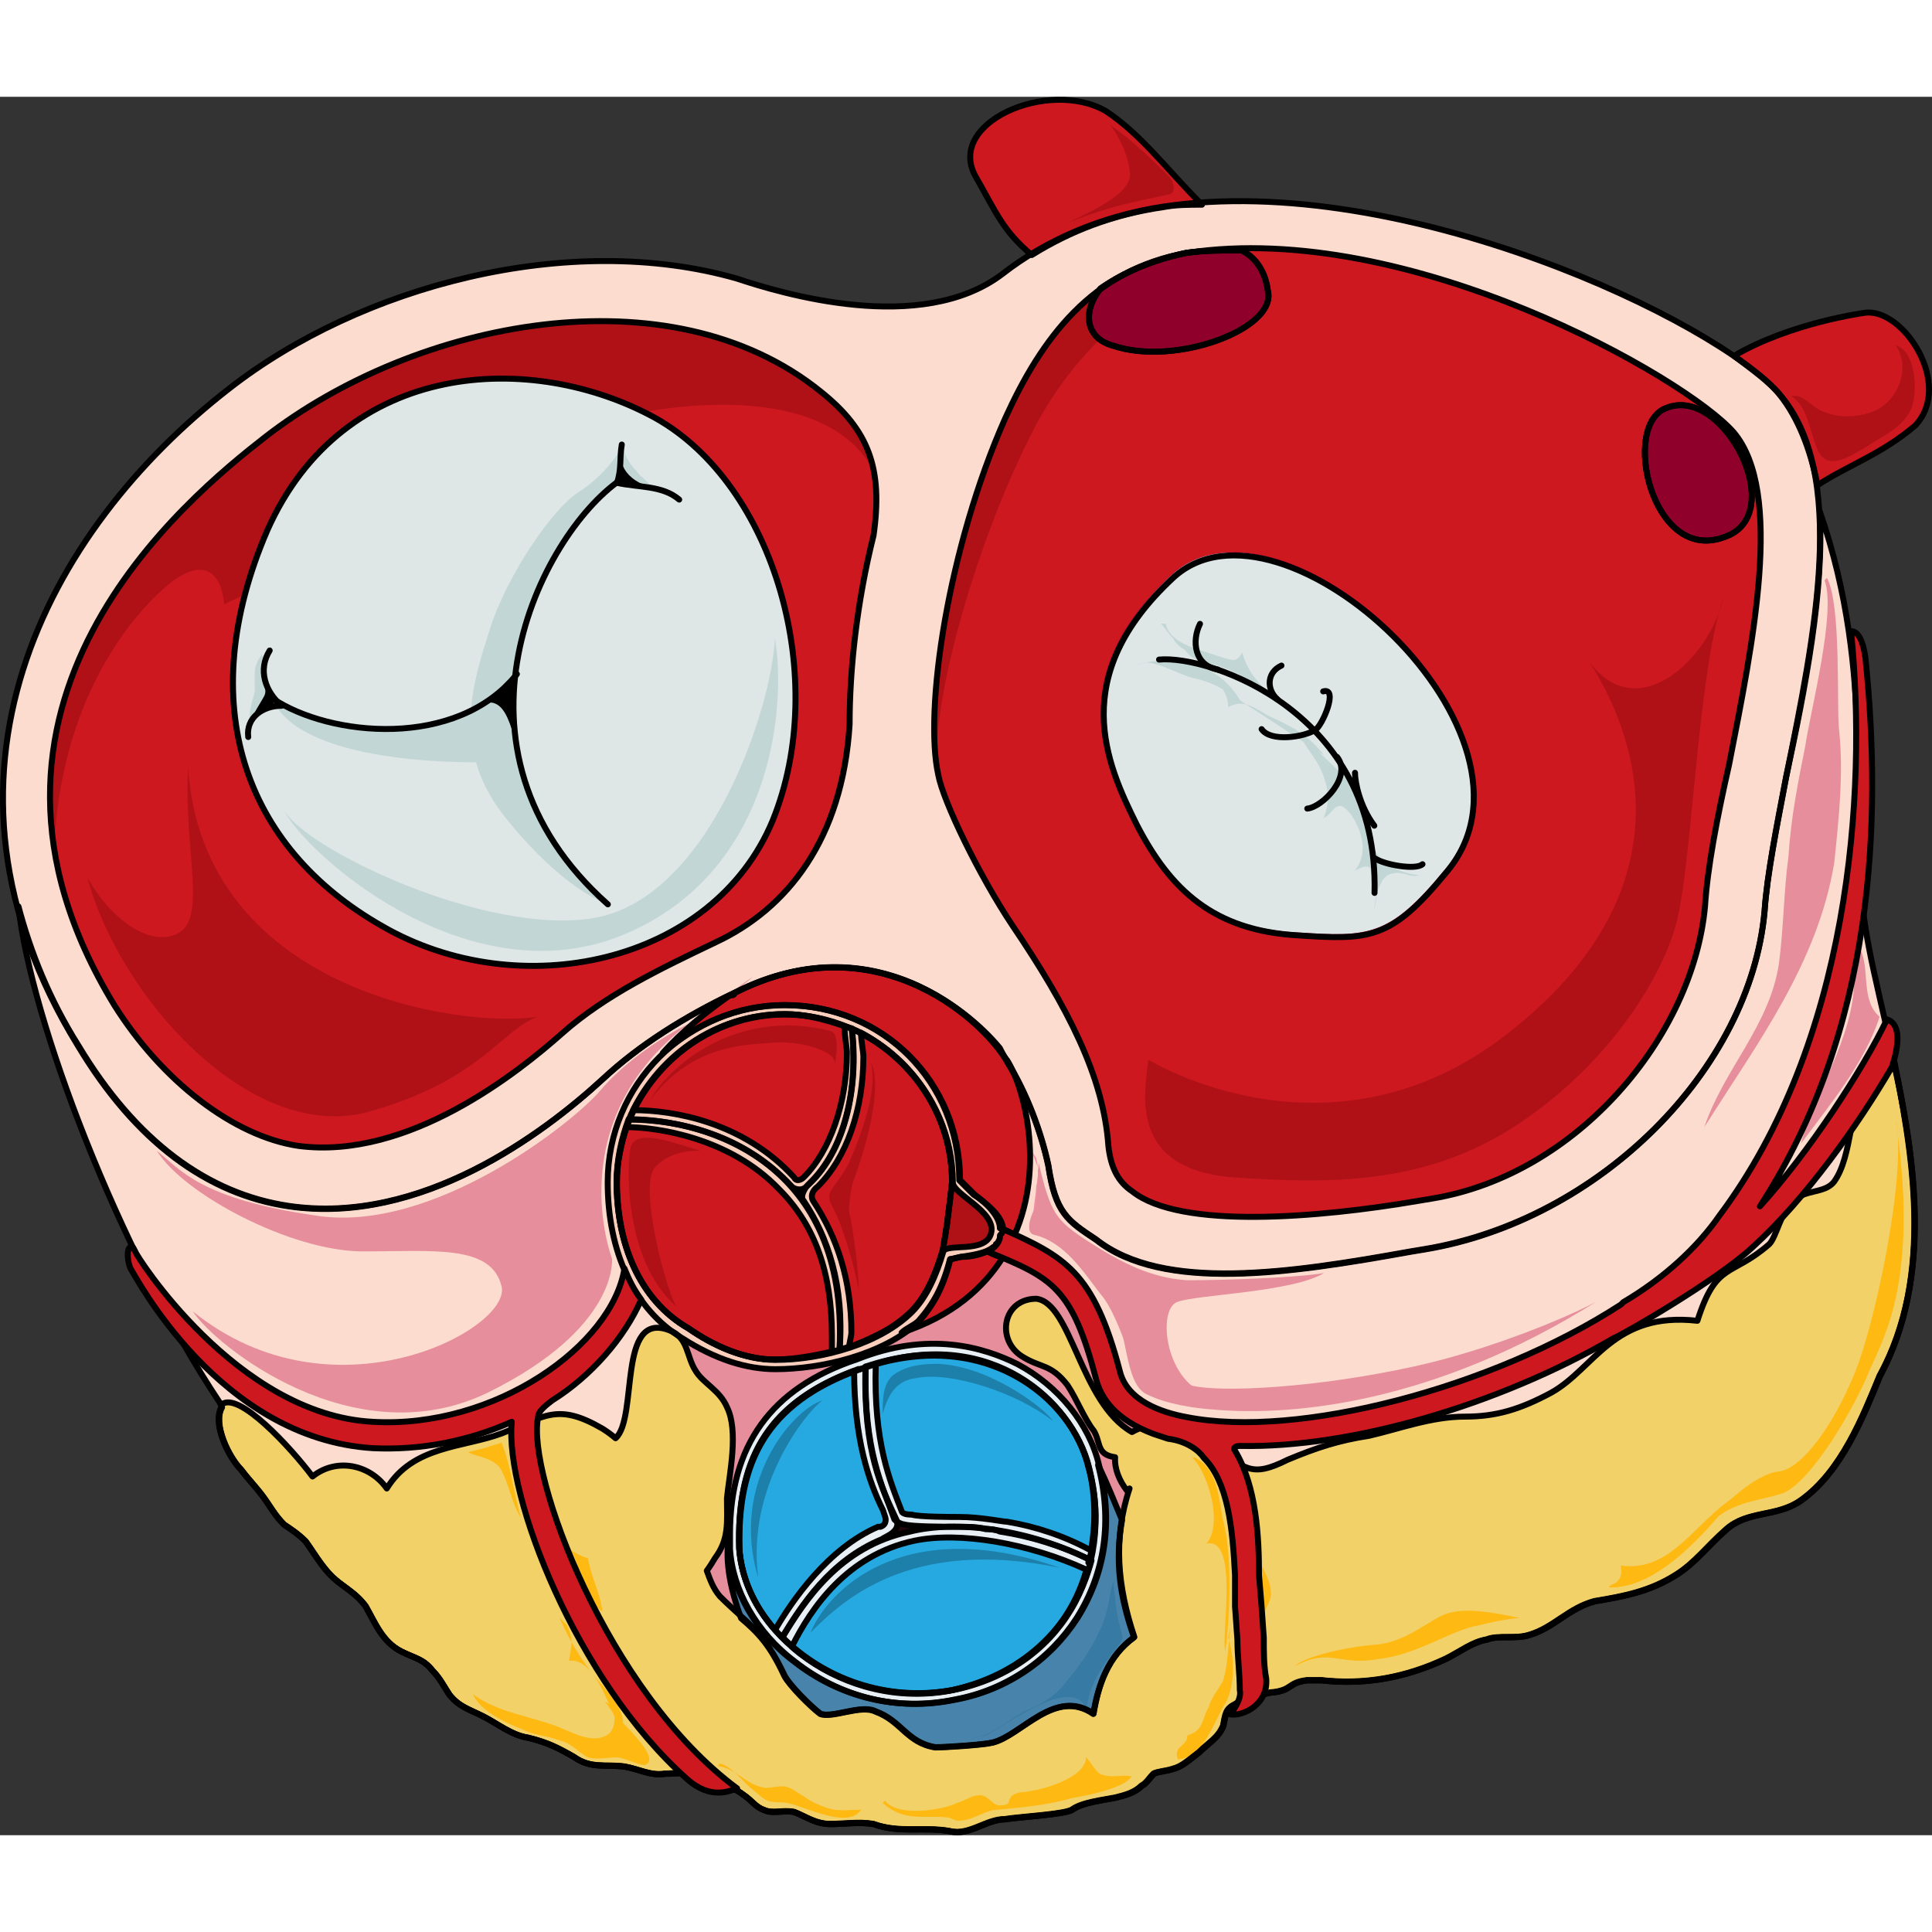 <?xml version="1.0" encoding="utf-8"?>
<!-- Created by: Science Figures, www.sciencefigures.org, Generator: Science Figures Editor -->
<!DOCTYPE svg PUBLIC "-//W3C//DTD SVG 1.1//EN" "http://www.w3.org/Graphics/SVG/1.1/DTD/svg11.dtd">
<svg version="1.1" id="Layer_1" xmlns="http://www.w3.org/2000/svg" xmlns:xlink="http://www.w3.org/1999/xlink" 
	 width="800px" height="800px" viewBox="0 0 324.198 291.713" enable-background="new 0 0 324.198 291.713"
	 xml:space="preserve">
<rect x="0" y="0" width="324.198" height="291.713" fill="#333333" stroke="none"/>
<g>
	<g>
		<g>
			<path fill-rule="evenodd" clip-rule="evenodd" fill="#FCDCCE" d="M298.456,49.746c-10.452-12.068-63.118-37.414-103.321-31.379
				c-10.453,1.608-19.699,5.632-26.936,11.264c-13.67,10.461-37.389,3.219-44.626,0.805c-28.142-8.046-63.118,1.207-85.229,18.507
				C7.789,72.678-14.725,114.116,13.016,159.174c9.648,16.093,21.709,24.943,35.379,26.955
				c22.111,3.219,42.615-12.069,52.665-21.322c6.03-5.633,13.669-10.46,22.112-14.483c24.523-12.472,42.615,5.633,45.831,11.667
				c3.216,5.23,5.628,11.667,6.835,17.3c1.205,8.046,3.216,9.253,8.04,12.472c11.257,8.851,32.564,5.632,52.666,2.011
				c2.412-0.401,2.412-0.401,2.412-0.401c29.349-4.828,54.676-30.174,57.088-56.727c0.402-6.034,2.011-14.08,3.618-22.528
				C304.486,90.38,310.115,63.022,298.456,49.746L298.456,49.746z"/>
			<path fill-rule="evenodd" clip-rule="evenodd" fill="#CD181F" d="M120.365,141.836c-9.248,4.42-18.495,8.84-25.732,15.269
				S68.9,178.399,50.405,175.989c-10.856-1.607-22.919-10.849-30.96-23.706c-30.557-50.226,12.465-85.183,25.33-95.228
				c25.331-19.688,67.95-28.126,93.281-7.634c8.041,6.429,10.453,12.857,8.846,24.107c-2.814,11.251-4.021,22.501-4.021,31.742
				C141.675,124.559,132.428,136.211,120.365,141.836L120.365,141.836z M290.44,112.103c-2.01,8.84-3.618,17.277-4.021,23.706
				c-2.01,21.697-21.31,45.002-45.836,49.02c-2.412,0.402-2.412,0.402-2.412,0.402c-16.485,2.813-39.805,4.821-47.847-1.607
				c-2.412-1.607-3.618-4.018-4.021-7.634c-0.805-11.652-6.835-23.305-16.083-36.966c-5.629-8.438-11.659-20.894-12.464-25.313
				c-2.412-10.849,1.608-38.171,11.258-59.868l0,0c6.031-13.26,14.475-24.912,30.558-27.725c36.99-5.625,83.63,20.894,91.672,30.135
				C299.688,66.297,294.461,91.611,290.44,112.103L290.44,112.103z"/>
			<path fill-rule="evenodd" clip-rule="evenodd" fill="#B01117" d="M146.555,63.045c0,0,0,0,0-0.401c0,0.401,0,0.401,0,0.804
				C146.555,63.045,146.555,63.045,146.555,63.045L146.555,63.045z M137.711,49.384C112.384,28.892,69.77,37.33,44.443,57.018
				c-10.855,8.438-41.408,33.35-35.378,69.914c0.804-25.715,13.267-40.582,20.101-45.806c8.041-5.625,8.443,4.019,8.443,4.019
				c67.94-31.742,67.94-31.742,67.94-31.742s31.759-7.635,41.005,9.241c-0.804-1.607-1.205-3.215-1.607-4.821
				C143.339,54.607,140.928,51.795,137.711,49.384L137.711,49.384z"/>
			<path fill-rule="evenodd" clip-rule="evenodd" fill="#B01117" d="M168.639,53.76L168.639,53.76
				c-9.659,21.72-13.684,49.07-11.269,59.93c0,0.402,0,0.402,0,0.402c-1.61-10.859,6.036-38.21,15.292-56.712
				c5.232-10.859,12.879-18.099,15.293-19.306c-6.036-4.022-6.036-4.022-6.036-4.022C176.284,39.281,172.26,46.118,168.639,53.76
				L168.639,53.76z"/>
			<path fill-rule="evenodd" clip-rule="evenodd" fill="#FCDCCE" d="M312.92,139.015c-2.813-18.095,2.01-41.818-7.637-69.563
				c0.805,13.269-2.411,29.755-5.627,44.633c-1.607,8.444-3.215,16.485-3.617,22.518c-2.411,26.538-27.732,51.87-57.073,56.695
				c-2.411,0.402-2.411,0.402-2.411,0.402c-20.097,3.618-41.398,6.835-52.652-2.011c-4.823-3.217-6.833-4.423-8.039-12.465
				c-1.206-5.629-3.617-12.063-6.833-17.29c-3.215-6.032-21.302-24.126-45.819-11.661c-8.44,4.021-16.076,8.846-22.105,14.476
				c-10.049,9.248-30.547,24.528-52.652,21.312c-13.666-2.011-25.724-10.857-35.369-26.941c-4.824-7.64-8.039-15.682-10.049-23.321
				c2.01,18.898,16.881,57.902,33.762,83.234c0.402,0.804,0.402,0.804,0.402,0.804c-1.607,2.815,1.205,8.444,3.215,10.455
				c1.206,1.608,2.412,2.814,3.617,4.423c1.206,1.608,2.01,3.217,3.617,4.825c1.207,0.805,2.412,1.608,3.618,2.814
				c2.009,2.814,3.216,5.228,6.028,7.238c1.607,1.206,2.814,2.01,4.02,3.619c1.607,2.814,2.813,6.031,6.029,7.64
				c2.411,1.206,3.617,1.206,5.225,3.217c1.206,1.206,2.01,2.814,2.813,4.021c1.608,2.011,3.216,2.413,5.627,3.619
				s4.823,3.217,7.637,3.619c3.216,0.804,4.823,1.608,7.637,3.217c2.813,2.01,5.226,1.206,8.44,1.608
				c2.412,0.401,4.421,1.608,6.832,1.206c2.01,0,2.814-0.402,4.824,0.402c1.205,0.402,2.813,1.206,4.421,1.608
				c2.009,0.401,2.411,0.401,4.019,1.608c1.206,0.804,2.01,2.01,3.216,2.412c1.608,0.805,3.216,0,5.226,0.402
				c2.01,0.805,3.617,2.011,6.028,2.011s4.823-0.402,7.235,0c4.42,1.608,8.439,0.401,12.861,1.206
				c3.215,0.805,6.028-2.011,9.244-2.011c2.411-0.401,10.048-0.804,11.254-1.608c1.607-1.206,5.225-1.608,7.234-2.01
				c1.607-0.402,3.216-0.805,4.422-2.011c0.804-0.402,1.205-1.206,2.009-2.011c0.804-0.402,2.01-0.402,3.216-0.805
				c1.607-0.401,2.813-1.607,4.421-2.814c1.608-1.608,3.216-2.412,4.02-4.423c0.401-2.011,0.401-2.814,2.01-3.619
				c1.206-0.804,2.813-0.804,4.019-1.608c0.805,0,1.608-0.402,2.412-0.402c3.215-0.401,2.411-1.607,5.627-2.01
				c0.804,0,1.607,0,2.411,0c7.235,0.804,14.067-0.402,20.9-3.619c2.412-1.206,4.421-2.814,6.833-3.217
				c2.01-0.805,4.823,0,7.234-0.805c4.02-1.206,6.431-4.423,10.853-5.629c4.823-0.805,9.244-1.608,13.665-4.423
				c3.216-2.011,5.225-4.825,8.44-7.64c3.617-3.217,8.44-2.011,12.46-4.825c6.832-4.825,10.45-14.073,13.264-20.909
				C328.596,190.483,315.733,157.913,312.92,139.015L312.92,139.015z"/>
			<path fill-rule="evenodd" clip-rule="evenodd" fill="#E68E9B" d="M114.33,200.092c-2.814,3.619-1.206,7.238-0.402,11.259
				c0.805,5.63,0.805,11.661,1.207,17.291c0.402,7.237-1.207,17.692,2.814,24.126c5.229,8.444,23.326,4.021,28.956-2.412
				c6.032-7.238,10.054-14.477,19.706-17.693c2.815-1.206,7.642-4.423,10.858-2.01c1.608,1.206,1.207,3.618,2.011,5.227
				c1.609,4.826,8.848,5.63,13.271,4.021c8.043-2.814,1.608-9.248-1.206-14.074c-2.815-4.423-4.424-9.65-6.435-14.476
				c-2.011-5.228-6.837-13.671-12.468-15.682c-8.847-3.217-18.499,1.608-26.944,3.618"/>
			<path fill-rule="evenodd" clip-rule="evenodd" fill="#E8F0F6" d="M143.741,211.799c-14.472,4.827-21.306,14.481-21.306,29.365
				c0,0.805,0,1.609,0,2.414c0.402,6.838,4.422,14.079,10.854,18.906c7.639,6.034,17.286,8.447,26.934,6.437
				c8.845-1.609,16.081-6.839,20.503-13.677c4.823-7.644,6.029-16.493,3.618-25.745c-1.608-6.839-6.834-13.274-13.668-16.896
				C165.047,209.788,155.801,206.972,143.741,211.799L143.741,211.799z"/>
			<path fill-rule="evenodd" clip-rule="evenodd" fill="#20060B" d="M144.125,213.52c-15.668,5.621-20.49,15.658-20.088,30.111
				c0.804,14.052,17.678,27.301,35.758,23.688s27.32-20.074,22.9-37.338C179.884,218.338,165.018,205.892,144.125,213.52
				L144.125,213.52z"/>
			<path fill="none" stroke="#AB0034" stroke-linecap="round" stroke-linejoin="round" stroke-miterlimit="8" d="M129.648,121.463
				c-10.049,24.132-42.607,30.969-65.519,17.696c-23.313-13.272-31.755-37.404-19.294-66.362
				c12.862-28.959,44.617-30.165,65.117-18.903C130.051,65.155,139.295,97.732,129.648,121.463L129.648,121.463z"/>
			<path fill-rule="evenodd" clip-rule="evenodd" fill="#DEE6E6" d="M129.738,121.354c-10.049,24.133-42.607,30.97-65.518,17.697
				c-23.314-13.272-31.755-37.404-19.295-66.363c12.863-28.958,44.617-30.164,65.117-18.902
				C130.141,65.047,139.386,97.624,129.738,121.354L129.738,121.354z"/>
			<path fill-rule="evenodd" clip-rule="evenodd" fill="#C2D6D6" d="M101.939,135.452c-29.424-26.124-11.285-61.894,2.016-71.138
				c0-2.411,0-4.822,0-4.822s-2.418,4.019-6.852,6.832c-4.435,2.813-12.025,13.998-14.847,22.84s-6.517,19.762,1.948,31.016
				C92.669,131.031,99.521,134.648,101.939,135.452L101.939,135.452z"/>
			<path fill-rule="evenodd" clip-rule="evenodd" fill="#C2D6D6" d="M45.635,100.83c9.657,6.431,30.981,8.439,41.041-4.018
				c-2.816,6.43-5.633,14.868-5.633,14.868C82.738,111.545,50.424,112.972,45.635,100.83L45.635,100.83z"/>
			<path fill-rule="evenodd" clip-rule="evenodd" fill="#8F002B" d="M208.341,25.771c-3.208,0-6.015,0-9.223,0.399
				c-5.613,1.198-10.425,3.194-14.435,5.988c-3.208,3.991-2.406,8.383,2.004,9.58c10.426,3.593,27.668-2.794,26.063-9.181
				C212.351,29.365,210.746,26.97,208.341,25.771L208.341,25.771z"/>
			<path fill-rule="evenodd" clip-rule="evenodd" fill="#FBCFBB" d="M101.915,182.108c0,11.653,4.425,21.298,12.468,26.119
				c5.631,3.617,10.859,5.225,15.686,5.225c7.641,0,18.098-2.411,24.131-8.037c2.412-2.813,4.021-5.626,5.229-10.448
				c0.402,0,1.608-0.401,2.01-0.401c2.414-0.402,6.033-0.804,6.436-3.616c0.402-0.402,0.402-0.402,0.402-0.805
				c0-2.41-2.815-4.42-4.826-6.027c-0.805-0.804-2.012-2.009-2.413-2.411l0,0c0-16.476-12.87-29.334-29.359-29.334
				S101.915,165.633,101.915,182.108L101.915,182.108z"/>
			<path fill-rule="evenodd" clip-rule="evenodd" fill="#20060B" d="M115.551,206.659c-8.453-4.83-12.076-14.489-12.076-24.552
				c0-15.296,12.882-28.176,28.178-28.176c15.297,0,28.178,12.88,28.178,28.176c0,2.012,7.245,4.829,6.44,8.452
				c-0.806,3.622-7.648,1.61-8.051,3.22c-1.208,4.025-2.817,7.647-5.233,10.063c-5.232,5.232-14.894,8.05-22.943,8.05
				C124.81,211.892,119.576,209.477,115.551,206.659L115.551,206.659z"/>
			<path fill-rule="evenodd" clip-rule="evenodd" fill="#B01117" d="M159.851,182.029c0-0.405-0.401-0.812-0.401-1.217
				c-3.211,0-4.014,9.335-3.612,11.77c0.401,1.219,1.204,1.624,2.007,2.03c0.401-0.406,0.401-0.406,0.401-0.812
				c0.401-1.624,7.225,0.405,8.027-3.248C167.075,186.9,159.851,184.059,159.851,182.029L159.851,182.029z"/>
			<path fill-rule="evenodd" clip-rule="evenodd" fill="#FBCFBB" d="M105.485,171.572c-1.206,3.226-2.011,6.854-2.011,10.482
				c0,10.08,3.619,19.758,12.063,24.596c4.021,2.822,9.248,5.242,14.475,5.242c3.618,0,7.236-0.807,10.855-1.613
				C142.475,178.83,118.754,171.572,105.485,171.572L105.485,171.572z"/>
			<path fill-rule="evenodd" clip-rule="evenodd" fill="#FBCFBB" d="M135.301,182.888c6.439-5.63,8.854-16.489,7.646-26.543
				c-3.622-1.206-7.244-2.413-11.27-2.413c-11.672,0-21.734,7.239-26.162,17.695c8.05,0,19.32,2.413,27.369,11.261
				C133.287,183.29,134.495,183.691,135.301,182.888L135.301,182.888z"/>
			<path fill-rule="evenodd" clip-rule="evenodd" fill="#CD181F" d="M142.115,160.378c0-0.806-0.403-2.82-0.403-4.432
				c-3.226-1.209-6.45-2.015-10.079-2.015c-11.287,0-20.56,6.849-25.397,16.114c6.854,0,18.545,2.015,27.011,11.28
				c0.403,0.806,1.209,0.402,1.612,0C139.293,176.895,142.115,168.838,142.115,160.378L142.115,160.378z"/>
			<path fill-rule="evenodd" clip-rule="evenodd" fill="#FBCFBB" d="M158.953,188.901c0.4-3.217,0.803-6.434,0.803-6.836
				c0-11.258-6.822-21.311-16.854-25.733c1.204,10.053-1.203,20.507-7.223,26.136c-0.4,0.402-1.604,2.011-0.802,2.814
				c4.013,6.031,6.821,14.073,6.019,24.93c4.814-1.206,9.229-3.618,12.037-6.434c2.408-2.412,4.013-6.031,5.217-10.052
				C158.15,193.727,158.552,191.716,158.953,188.901L158.953,188.901z"/>
			<path fill-rule="evenodd" clip-rule="evenodd" fill="#CD181F" d="M158.147,193.73c0,0,0.401-2.016,0.804-4.837
				c0.402-3.225,0.805-6.449,0.805-6.853c0-10.882-6.433-20.152-15.276-24.989c0,1.21,0.401,3.225,0.401,4.03
				c0,8.867-2.813,16.929-7.638,21.766c-1.608,1.209-0.804,2.418-0.804,2.418c4.02,6.046,6.432,13.301,6.432,22.168
				c0,0.403-0.402,2.016-0.402,2.418l0,0c4.021-1.611,7.639-3.224,10.453-6.045C155.333,201.388,156.941,197.761,158.147,193.73
				L158.147,193.73z"/>
			<path fill-rule="evenodd" clip-rule="evenodd" fill="#E8F0F6" d="M183.155,245.617c-10.448-5.234-22.504-6.846-30.542-4.832
				c-11.653,2.416-17.682,11.676-21.298,17.716c6.831,6.845,17.28,10.871,28.532,8.858
				C172.305,264.54,180.342,256.085,183.155,245.617L183.155,245.617z"/>
			<path fill-rule="evenodd" clip-rule="evenodd" fill="#26A9E0" d="M153.375,242.308c-11.255,2.424-17.284,11.311-20.5,17.773
				c6.432,5.655,16.48,9.291,26.932,7.271c11.656-2.424,19.695-10.099,22.509-20.197
				C172.668,242.712,161.012,240.691,153.375,242.308L153.375,242.308z"/>
			<path fill-rule="evenodd" clip-rule="evenodd" fill="#E8F0F6" d="M145.277,213.072c-0.402,14.043,2.811,20.061,4.819,25.678
				c0.401,0.401,1.204,0.803,1.606,0.803c1.205,0.401,7.229,0.401,8.434,0.401c2.41,0,4.017,0,5.222,0.401c0.804,0,1.606,0,2.41,0.4
				c5.221,0.803,10.442,2.408,15.262,4.814c0,0-0.401,0-0.401,0.401l0,0c1.606-5.216,1.606-10.431,0-16.048
				C179.817,218.288,165.358,206.252,145.277,213.072L145.277,213.072z"/>
			<path fill-rule="evenodd" clip-rule="evenodd" fill="#26A9E0" d="M182.672,229.887c-2.81-11.236-16.453-23.275-35.715-17.256
				c-0.402,13.243,2.407,19.664,4.414,24.881c0.4,0.4,1.203,0.4,1.605,0.4c1.203,0.401,6.821,0.401,8.025,0.401
				c3.611,0,7.223,0.803,8.025,0.803c4.815,0.803,9.631,2.408,14.045,4.815C183.875,239.518,183.875,234.702,182.672,229.887
				L182.672,229.887z"/>
			<path fill-rule="evenodd" clip-rule="evenodd" fill="#E8F0F6" d="M144.035,213.494c-15.6,5.624-20.4,15.667-20,30.13
				c0.4,5.624,3.2,11.249,8,15.668l0,0c-0.4-0.401-0.4-0.401-0.8-0.804c3.2-5.223,8-12.855,16.8-16.471
				c0.4-0.402,3.2-1.206,2.4-3.215c-2.4-5.223-5.6-11.248-5.2-25.711C144.836,213.494,144.436,213.494,144.035,213.494
				L144.035,213.494z"/>
			<path fill-rule="evenodd" clip-rule="evenodd" fill="#26A9E0" d="M147.348,239.957L147.348,239.957L147.348,239.957
				L147.348,239.957L147.348,239.957z M148.553,238.348c-0.401-1.207-0.401-1.207-0.401-1.207
				c-2.411-4.826-4.823-12.066-4.823-23.328c-15.271,5.631-19.693,15.687-19.291,29.764c0.402,4.827,2.412,9.653,6.029,13.676
				c2.813-4.826,8.842-13.676,17.281-17.295l0,0c0.402,0,0.402,0,0.402,0C148.955,239.555,148.553,238.348,148.553,238.348
				L148.553,238.348z"/>
			<path fill-rule="evenodd" clip-rule="evenodd" fill="#CD181F" d="M105.08,172.892c-0.803,2.814-1.605,6.031-1.605,9.247
				c0,10.053,3.613,19.701,12.041,24.526c4.014,2.814,9.23,5.227,14.447,5.227c3.211,0,6.422-0.401,9.633-1.206
				c0-0.804,0-2.412,0-2.814c0-10.453-2.81-18.494-8.83-24.525C122.338,174.5,109.896,172.892,105.08,172.892L105.08,172.892z"/>
			<path fill-rule="evenodd" clip-rule="evenodd" fill="#F3D169" d="M281.213,248c3.217-2.01,5.227-4.823,8.443-7.637
				c3.618-3.216,8.443-2.01,12.464-4.823c6.835-4.823,10.453-14.068,13.268-20.901c9.247-16.882,5.629-37.381,2.011-55.066
				c-1.608,1.205-2.814,2.411-3.619,4.02c-3.618,5.627-2.814,14.068-6.03,18.489c-1.608,2.01-4.825,1.206-6.835,3.216
				c-2.011,1.607-2.814,6.029-4.021,7.234c-6.434,5.627-8.846,2.814-12.062,12.862c-14.072-1.607-17.289,8.039-24.526,12.059
				c-5.227,2.813-9.247,4.02-14.474,4.02c-5.629,0-10.855,2.01-16.082,3.216c-5.228,0.804-8.846,2.01-13.671,4.02
				c-6.433,3.215-6.835,1.205-12.865-2.01c-2.011-1.206-10.855-4.02-12.062-3.216c-5.228,2.01-4.825,6.833-2.011,10.45
				c0.402-0.401,0.402-0.401,0.402-0.401c-2.814,8.44-2.011,16.479,0.804,24.921c-4.423,3.215-6.031,8.038-6.835,12.861
				c-6.433-4.421-12.062,3.618-16.887,4.824c-1.608,0.401-8.041,0.803-9.649,0.803c-4.824-0.803-5.629-4.421-10.051-6.028
				c-2.412-1.206-7.237,1.206-9.248,0.401c-1.607-1.205-5.227-4.823-6.03-6.431c-3.618-7.638-6.031-8.44-10.856-13.265
				c-2.412-2.813-2.01-6.431-5.227-9.244c-3.216-2.412-4.422,0-6.834-4.02c-3.619-6.432,0-10.049-7.64-14.872
				c-7.64-4.422-9.649-2.01-16.887,0.804c-6.433,2.412-14.876,2.01-19.299,9.245c-2.813-4.02-8.442-5.226-12.464-2.01
				c-3.618-4.823-12.463-14.47-15.277-12.059c0,0.401,0,0.401,0,0.401c-1.609,2.814,1.205,8.441,3.216,10.451
				c1.206,1.607,2.413,2.813,3.618,4.422c1.207,1.607,2.011,3.215,3.619,4.822c1.206,0.805,2.412,1.608,3.618,2.814
				c2.011,2.813,3.217,5.225,6.031,7.234c1.608,1.206,2.814,2.01,4.021,3.618c1.608,2.813,2.814,6.028,6.031,7.637
				c2.412,1.206,3.618,1.206,5.227,3.216c1.206,1.205,2.01,2.813,2.814,4.02c1.607,2.01,3.217,2.411,5.629,3.617
				s4.824,3.216,7.639,3.617c3.217,0.805,4.824,1.607,7.639,3.216c2.814,2.01,5.227,1.206,8.443,1.607
				c2.412,0.402,4.423,1.608,6.836,1.206c2.01,0,2.814-0.402,4.824,0.402c1.206,0.401,2.814,1.205,4.422,1.607
				c2.011,0.402,2.413,0.402,4.021,1.607c1.206,0.805,2.01,2.01,3.217,2.412c1.607,0.804,3.216,0,5.227,0.402
				c2.01,0.804,3.618,2.01,6.03,2.01c2.413,0,4.825-0.402,7.237,0c4.423,1.607,8.443,0.401,12.865,1.205
				c3.217,0.805,6.031-2.01,9.248-2.01c2.412-0.401,10.052-0.804,11.258-1.607c1.608-1.206,5.227-1.607,7.236-2.01
				c1.608-0.402,3.217-0.804,4.423-2.01c0.805-0.402,1.206-1.206,2.011-2.01c0.804-0.402,2.01-0.402,3.216-0.804
				c1.608-0.402,2.814-1.608,4.423-2.813c1.608-1.607,3.217-2.412,4.021-4.422c0.402-2.01,0.402-2.813,2.011-3.617
				c1.206-0.804,2.814-0.804,4.021-1.607c0.804,0,1.608-0.402,2.412-0.402c3.217-0.402,2.412-1.607,5.629-2.01
				c0.804,0,1.608,0,2.412,0c7.237,0.804,14.072-0.402,20.907-3.617c2.412-1.206,4.423-2.814,6.835-3.216
				c2.011-0.804,4.825,0,7.237-0.804c4.021-1.206,6.433-4.422,10.855-5.627C272.367,251.617,276.79,250.813,281.213,248L281.213,248
				z"/>
			<path fill-rule="evenodd" clip-rule="evenodd" fill="#CD181F" d="M165.841,193.81L165.841,193.81c0-0.397,0-0.397,0.406-0.397
				c-1.623,0.795-3.246,1.193-4.869,1.193c-0.405,0-1.622,0.397-2.028,0.397c-1.217,4.772-2.84,7.557-5.274,10.341
				c-0.812,0.795-2.028,1.192-2.84,1.988l0,0c8.521-2.784,13.794-7.557,17.04-12.727
				C167.464,194.605,166.652,194.207,165.841,193.81L165.841,193.81z"/>
			<path fill-rule="evenodd" clip-rule="evenodd" fill="#CD181F" d="M160.91,181.748L160.91,181.748
				c0.401,0.402,1.605,1.611,2.407,2.416c2.007,1.209,4.414,3.626,4.414,5.64c1.204,0.403,2.007,0.806,2.407,1.208
				c5.217-11.681,1.605-24.973-1.203-29.403c-0.401-0.403-0.803-1.208-1.204-2.015c-5.617-6.847-22.47-20.542-44.538-9.264
				c0,0.402-0.402,0.402-0.803,0.402c-4.013,2.82-8.025,6.043-11.235,9.668c5.618-4.834,12.438-8.057,20.464-8.057
				C148.07,152.344,160.91,165.233,160.91,181.748L160.91,181.748z"/>
			<path fill-rule="evenodd" clip-rule="evenodd" fill="#F3B2BC" d="M167.436,192.092c0,0.36,0,0.36-0.36,0.36
				C167.436,192.452,167.436,192.452,167.436,192.092L167.436,192.092z"/>
			<path fill-rule="evenodd" clip-rule="evenodd" fill="#F3B2BC" d="M166.115,193.412c0.48-0.48,0.48-0.48,0.96-0.48
				C166.596,192.932,166.596,192.932,166.115,193.412L166.115,193.412z"/>
			<path fill-rule="evenodd" clip-rule="evenodd" fill="#CD181F" d="M163.826,13.623c3.218,5.63,4.425,8.848,9.251,12.869
				c6.436-4.021,13.676-6.837,22.122-8.043c2.012-0.402,4.425-0.402,6.436-0.402c-6.033-6.033-10.055-11.663-16.088-15.685
				C175.893-3.268,158.195,4.373,163.826,13.623L163.826,13.623z"/>
			<path fill-rule="evenodd" clip-rule="evenodd" fill="#CD181F" d="M312.939,36.176c0,0-12.414,1.609-22.024,7.239
				c3.204,2.413,6.007,4.424,7.608,6.435c3.203,4.021,5.206,9.25,6.407,15.282c4.805-3.218,10.812-5.228,16.418-10.054
				C327.755,48.241,319.346,35.372,312.939,36.176L312.939,36.176z"/>
			<path fill-rule="evenodd" clip-rule="evenodd" fill="#4783AA" d="M188.225,238.771c-1.206-2.813-2.412-6.025-4.021-9.239
				c2.412,9.239,1.206,18.076-3.619,25.708c-4.423,6.829-11.661,12.051-20.508,13.658c-9.65,2.008-19.301-0.402-26.94-6.428
				c-6.434-4.82-10.455-12.051-10.857-18.879c0-0.804,0-1.607,0-2.41c-0.805,4.82,0.402,9.641,2.011,14.059
				c2.814,2.41,4.825,4.419,7.237,9.641c0.805,1.607,4.424,5.223,6.032,6.428c2.011,0.803,6.836-1.607,9.249-0.402
				c4.422,1.607,5.227,5.223,10.052,6.025c1.608,0,8.042-0.401,9.65-0.803c4.825-1.205,10.455-9.239,16.889-4.82
				c0.805-4.82,2.413-9.641,6.836-12.854C187.822,251.625,187.019,245.6,188.225,238.771L188.225,238.771z"/>
			<path fill-rule="evenodd" clip-rule="evenodd" fill="#FEB913" d="M217.235,263.372c6.032-3.24,7.238,0,14.074-1.216
				c6.836-0.81,12.063-4.859,16.89-5.67c4.825-1.215,6.836-1.215,6.836-1.215c-5.63-1.215-9.249-1.619-12.063-0.81
				c-2.815,0.81-6.837,4.86-12.064,5.265C225.68,260.132,218.844,261.752,217.235,263.372L217.235,263.372z"/>
			<path fill-rule="evenodd" clip-rule="evenodd" fill="#FEB913" d="M285.995,240.332c4.415-4.825,8.428-4.423,13.244-6.031
				c4.816-2.011,12.04-14.477,14.448-20.508c2.408-5.629,8.428-15.279,4.414-42.221c2.007,8.846-3.611,35.385-7.224,43.428
				c-3.211,7.64-8.428,15.279-12.441,15.682S288.002,237.115,285.995,240.332L285.995,240.332z"/>
			<path fill-rule="evenodd" clip-rule="evenodd" fill="#C2D6D6" d="M104.315,58.292c0.403,1.608,1.208,3.216,2.417,4.422
				c0.806,1.206,2.417,2.01,3.223,3.618c-1.611-0.804-3.625-1.206-5.236-1.608"/>
			<path fill-rule="evenodd" clip-rule="evenodd" fill="#C2D6D6" d="M43.977,93.572c-1.614,2.027-1.211,3.244-1.211,6.082
				c-0.403,2.028-1.211,3.65-0.807,5.678c1.211-1.217,2.018-3.649,4.036-3.244"/>
			<path fill-rule="evenodd" clip-rule="evenodd" fill="#C2D6D6" d="M47.676,119.747c3.615,7.234,30.128,30.944,55.838,21.3
				c26.111-10.047,28.521-38.58,26.514-50.234c-0.402,11.252-10.847,43.805-30.531,47.02
				C81.623,140.751,51.538,126.423,47.676,119.747L47.676,119.747z"/>
			<path fill-rule="evenodd" clip-rule="evenodd" fill="#8F002B" d="M289.252,73.914c-12.067,4.418-17.297-18.875-9.654-21.686
				C289.252,48.212,300.516,70.3,289.252,73.914L289.252,73.914z"/>
			<path fill="none" stroke="#000000" stroke-linecap="round" stroke-linejoin="round" stroke-miterlimit="10" d="M208.341,25.771
				c-3.208,0-6.015,0-9.223,0.399c-5.613,1.198-10.425,3.194-14.435,5.988c-3.208,3.991-2.406,8.383,2.004,9.58
				c10.426,3.593,27.668-2.794,26.063-9.181C212.351,29.365,210.746,26.97,208.341,25.771L208.341,25.771z"/>
			<path fill="none" stroke="#000000" stroke-linecap="round" stroke-linejoin="round" stroke-miterlimit="10" d="M289.252,73.914
				c-12.067,4.418-17.297-18.875-9.654-21.686C289.252,48.212,300.516,70.3,289.252,73.914L289.252,73.914z"/>
			<path fill-rule="evenodd" clip-rule="evenodd" fill="#B01117" d="M14.676,131.038c5.227,19.713,26.941,44.254,46.646,39.427
				c19.302-5.23,22.921-14.081,28.953-16.093c-13.271,2.012-56.298-4.426-58.711-41.84c-0.805,14.483,3.619,26.149-2.412,28.161
				C24.326,142.303,18.295,137.475,14.676,131.038L14.676,131.038z"/>
			<path fill-rule="evenodd" clip-rule="evenodd" fill="#B01117" d="M266.708,94.829c9.253,14.477,15.688,39.408-13.677,62.329
				c-29.768,23.323-60.34,4.424-60.34,4.424c-0.805,6.434-2.816,18.095,13.677,19.703c16.896,1.207,32.182,1.207,47.065-8.042
				c15.286-9.651,24.94-24.128,27.756-34.181c2.816-10.053,3.621-42.625,8.046-55.091
				C286.821,94.427,274.754,105.687,266.708,94.829L266.708,94.829z"/>
			<path fill-rule="evenodd" clip-rule="evenodd" fill="#B01117" d="M109.115,168.332c2.814-5.2,14.07-15.6,30.15-11.6
				c2.01,0.399,0.804,5.6,0.804,5.6c0.401-2.4-6.433-4-10.452-3.6C125.598,159.132,116.352,158.732,109.115,168.332L109.115,168.332
				z"/>
			<path fill-rule="evenodd" clip-rule="evenodd" fill="#B01117" d="M117.516,176.871c-5.217-1.608-10.433-3.619-11.637-0.804
				c-0.803,2.815-1.203,19.304,7.624,26.944c-1.604-2.413-6.42-20.107-3.611-23.325S117.516,176.871,117.516,176.871
				L117.516,176.871z"/>
			<path fill-rule="evenodd" clip-rule="evenodd" fill="#B01117" d="M143.277,181.717c-0.404,0.806-0.807,4.029-0.807,5.238
				c0.807,3.626,1.612,10.073,1.612,13.297c-0.403-2.82-2.419-10.074-4.032-13.297c-2.016-3.627-0.402-2.821,2.42-8.06
				c2.419-5.642,4.838-12.491,3.629-16.924C148.115,165.599,145.696,175.27,143.277,181.717L143.277,181.717z"/>
			<path fill-rule="evenodd" clip-rule="evenodd" fill="#1C80AB" d="M177.875,246.846c-26.577-9.273-39.061,4.032-41.88,10.887
				C141.23,252.49,152.506,241.604,177.875,246.846L177.875,246.846z"/>
			<path fill-rule="evenodd" clip-rule="evenodd" fill="#1C80AB" d="M148.115,221.012c0-2.4,0-4.8,1.609-6.4
				c1.609-1.199,3.62-2,7.643-2c8.85,0.4,18.102,7.601,19.309,9.601c-6.034-4.8-17.297-8.4-22.929-7.2
				C150.127,215.412,148.92,218.212,148.115,221.012L148.115,221.012z"/>
			<path fill-rule="evenodd" clip-rule="evenodd" fill="#1C80AB" d="M127.235,248.492c-4.8-15.685,5.601-28.151,10.8-29.76
				C135.235,220.742,125.235,233.21,127.235,248.492L127.235,248.492z"/>
			<path fill-rule="evenodd" clip-rule="evenodd" fill="#377AA3" d="M162.995,275.372c2.822,0,6.047-2.817,8.869-4.427
				c2.821-1.208,5.24-2.415,7.256-5.232c2.016-2.415,4.031-5.232,5.241-8.049c1.612-2.817,1.612-5.635,2.418-8.452
				c0.403,2.415,0.403,5.231,1.21,7.646c0.403,2.013,0.806,1.61-0.807,3.622c-2.419,3.22-4.435,6.037-4.837,10.063
				c-2.419-6.037-14.109,3.219-16.932,4.427"/>
			<path fill-rule="evenodd" clip-rule="evenodd" fill="#B01117" d="M186.323,4.771c3.624,2.406,7.65,6.416,10.066,8.822
				c0.806,1.203,0.806,2.807-0.402,2.807c-3.222,0.802-9.262,1.604-16.912,4.812c4.832-2.405,11.274-5.213,10.47-8.821
				C189.142,8.381,186.323,4.771,186.323,4.771L186.323,4.771z"/>
			<path fill-rule="evenodd" clip-rule="evenodd" fill="#B01117" d="M300.516,50.195c2.8,1.612,3.199,6.045,4.399,8.866
				c1.601,4.03,5.601,1.209,8.4-0.403c2.399-1.611,5.2-2.82,6.8-5.238c2-2.418,1.6-10.882-2-11.688c2.8,4.029,0,10.075-4.4,11.284
				c-2.399,0.806-5.199,0.806-7.199,0c-2-0.403-3.601-2.821-5.2-2.821"/>
			<path fill-rule="evenodd" clip-rule="evenodd" fill="#FEB913" d="M102.702,270.908c0.806,1.224,8.453,7.752,5.636,8.976
				c-0.402,0.408-3.623-1.224-4.83-1.224c-1.611,0-3.221,0.408-4.831,0c-1.61-0.816-2.817-2.448-4.83-2.856
				c-2.013-0.815-4.025-0.815-5.636-1.632c-3.221-1.224-7.648-3.264-8.855-6.12c4.428,3.265,10.063,3.673,14.894,5.712
				c2.013,0.816,5.636,2.856,8.051,0.816c1.208-1.225,1.208-4.488-0.806-5.304"/>
			<path fill-rule="evenodd" clip-rule="evenodd" fill="#FEB913" d="M120.797,279.691c2.01,0.408,4.021,3.258,5.629,4.479
				c2.01,1.629,2.01,2.036,4.823,2.036c2.814,0,10.854,4.886,13.267,1.222c-2.01,0-4.021,0.407-6.03-0.407
				c-2.412-0.814-3.216-1.629-5.226-2.851c-2.011-1.221-2.814-0.406-4.824-0.406c-3.217-0.407-4.824-3.258-8.04-3.664"/>
			<path fill-rule="evenodd" clip-rule="evenodd" fill="#FEB913" d="M206.07,258.498c1.205,3.613,1.205,8.832-0.803,11.642
				c-1.606,2.811-3.614,8.832-7.629,8.832c-0.804-2.408,1.605-2.007,1.605-4.015c2.812-0.803,2.409-2.81,3.614-4.817
				c0.401-1.605,1.606-2.81,2.409-4.416c0.803-2.81,0.803-6.021,1.205-8.832"/>
			<path fill-rule="evenodd" clip-rule="evenodd" fill="#FEB913" d="M211.676,246.332c0.8,1.625,1.6,3.249,1.6,4.874
				c0,2.03-2.4,4.062-1.6,5.687"/>
			<path fill-rule="evenodd" clip-rule="evenodd" fill="#FEB913" d="M200.075,228.332c2.772,2.811,5.148,11.241,2.376,14.453
				c5.544-1.204,2.376,15.658,3.168,18.066c0.792-6.021,1.188-16.059-0.396-22.081c-0.792-3.613-0.792-8.431-4.752-10.438"/>
			<path fill-rule="evenodd" clip-rule="evenodd" fill="#FEB913" d="M148.115,286.296c3.613,3.235,6.826,2.022,10.842,2.427
				c1.605,0.404,1.205,0.809,3.212,0.404c1.606-0.404,2.811-1.213,4.417-1.617c4.417-0.404,9.235-0.809,13.251-2.022
				c2.409-0.404,8.834-1.618,10.038-3.64c-1.605-0.404-3.212,0.404-5.22-0.404c-0.803-0.404-1.606-2.022-2.409-2.832
				c0,3.236-6.425,5.258-9.235,5.662c-1.606,0.405-2.008,0-3.212,0.81c-0.804,0.809,0,1.618-2.008,1.618
				c-1.205,0-1.606-1.214-2.812-1.618c-1.605-0.404-2.811,0.809-4.417,1.213c-2.408,1.214-10.038,2.427-12.046-0.404"/>
			<path fill-rule="evenodd" clip-rule="evenodd" fill="#FEB913" d="M81.744,226.625c0.808-0.406,1.615-0.406,2.422-0.813
				c1.615,4.064,2.019,8.535,3.229,12.6c-1.614-2.438-2.019-6.097-3.633-8.535c-1.614-1.626-3.633-1.626-5.247-2.439"/>
			<path fill-rule="evenodd" clip-rule="evenodd" fill="#FEB913" d="M95.475,243.657c1.201,0.806,2,1.209,3.201,1.612
				c0.399,2.819,2,5.64,2.399,8.862c-4-2.417-3.2-8.058-6-11.28"/>
			<path fill-rule="evenodd" clip-rule="evenodd" fill="#FEB913" d="M95.08,256.414c1.203,2.405,0.803,3.608,0.4,6.014
				c4.816-0.401,6.824,8.818,8.83,11.624c1.205-2.806-2.408-6.413-4.014-8.418c-2.809-3.206-4.816-6.814-6.422-10.422"/>
			<path fill-rule="evenodd" clip-rule="evenodd" fill="#F3D169" d="M102.694,225.501c4.823-2.012,0.401-22.129,9.646-18.508
				c3.215,1.207,2.813,4.426,4.421,6.84c1.206,2.012,4.02,3.219,5.226,6.035c2.009,4.023,0.401,11.267,0,15.29
				c0,4.023,0.401,6.84-2.01,10.059c-1.206,2.012-3.617,6.035-5.225,2.414c-4.823-0.402-7.637-2.816-10.048-6.035
				c-1.608-1.609-4.421-4.426-5.226-6.438c-0.803-3.219,0.805-5.634,0.805-8.853"/>
			<path fill-rule="evenodd" clip-rule="evenodd" fill="#F3D169" d="M173.907,201.691c-5.626,0-6.832,6.852-2.411,9.672
				c3.215,2.016,4.823,1.209,7.637,4.836c1.607,2.418,2.813,5.642,4.421,7.656c1.205,2.016,0.401,4.03,3.617,4.434
				c2.411,0.402,4.822-1.209,5.225-3.225C181.544,222.244,180.338,202.498,173.907,201.691"/>
			<path fill="none" stroke="#000000" stroke-linecap="round" stroke-linejoin="round" stroke-miterlimit="10" d="M317.398,159.572
				c-1.608,1.205-2.814,2.411-3.619,4.02c-3.618,5.627-2.814,14.068-6.03,18.489c-1.608,2.01-4.825,1.206-6.835,3.216
				c-2.011,1.607-2.814,6.029-4.021,7.234c-6.434,5.627-8.846,2.814-12.062,12.862c-14.072-1.607-17.289,8.039-24.526,12.059
				c-5.227,2.813-9.247,4.02-14.474,4.02c-5.629,0-10.855,2.01-16.082,3.216c-5.228,0.804-8.846,2.01-13.671,4.02
				c-6.433,3.215-6.835,1.205-12.865-2.01c-2.011-1.206-10.855-4.02-12.062-3.216c-0.444,0.171-0.834,0.368-1.198,0.577
				c-8.633-4.89-10.136-21.626-16.047-22.367c-5.626,0-6.832,6.852-2.411,9.672c3.215,2.016,4.823,1.209,7.637,4.836
				c1.607,2.418,2.813,5.642,4.421,7.656c1.198,2.005,0.413,4.008,3.57,4.426c-0.136,1.862,0.653,3.897,2.018,5.65
				c0.402-0.401,0.402-0.401,0.402-0.401c-2.814,8.44-2.011,16.479,0.804,24.921c-4.423,3.215-6.031,8.038-6.835,12.861
				c-6.433-4.421-12.062,3.618-16.887,4.824c-1.608,0.401-8.041,0.803-9.649,0.803c-4.824-0.803-5.629-4.421-10.051-6.028
				c-2.412-1.206-7.237,1.206-9.248,0.401c-1.607-1.205-5.227-4.823-6.03-6.431c-3.618-7.638-6.031-8.44-10.856-13.265
				c-1.122-1.309-1.636-2.792-2.188-4.287c0.53-0.711,1.008-1.504,1.373-2.113c2.411-3.219,2.01-6.035,2.01-10.059
				c0.401-4.023,2.009-11.267,0-15.29c-1.206-2.816-4.02-4.023-5.226-6.035c-1.607-2.414-1.206-5.633-4.421-6.84
				c-8.818-3.454-5.207,14.682-9.041,18.106c-0.608-0.527-1.331-1.064-2.208-1.618c-7.64-4.422-9.649-2.01-16.887,0.804
				c-6.433,2.412-14.876,2.01-19.299,9.245c-2.813-4.02-8.442-5.226-12.464-2.01c-3.618-4.823-12.463-14.47-15.277-12.059
				c0,0.401,0,0.401,0,0.401c-1.609,2.814,1.205,8.441,3.216,10.451c1.206,1.607,2.413,2.813,3.618,4.422
				c1.207,1.607,2.011,3.215,3.619,4.822c1.206,0.805,2.412,1.608,3.618,2.814c2.011,2.813,3.217,5.225,6.031,7.234
				c1.608,1.206,2.814,2.01,4.021,3.618c1.608,2.813,2.814,6.028,6.031,7.637c2.412,1.206,3.618,1.206,5.227,3.216
				c1.206,1.205,2.01,2.813,2.814,4.02c1.607,2.01,3.217,2.411,5.629,3.617s4.824,3.216,7.639,3.617
				c3.217,0.805,4.824,1.607,7.639,3.216c2.814,2.01,5.227,1.206,8.443,1.607c2.412,0.402,4.423,1.608,6.836,1.206
				c2.01,0,2.814-0.402,4.824,0.402c1.206,0.401,2.814,1.205,4.422,1.607c2.011,0.402,2.413,0.402,4.021,1.607
				c1.206,0.805,2.01,2.01,3.217,2.412c1.607,0.804,3.216,0,5.227,0.402c2.01,0.804,3.618,2.01,6.03,2.01
				c2.413,0,4.825-0.402,7.237,0c4.423,1.607,8.443,0.401,12.865,1.205c3.217,0.805,6.031-2.01,9.248-2.01
				c2.412-0.401,10.052-0.804,11.258-1.607c1.608-1.206,5.227-1.607,7.236-2.01c1.608-0.402,3.217-0.804,4.423-2.01
				c0.805-0.402,1.206-1.206,2.011-2.01c0.804-0.402,2.01-0.402,3.216-0.804c1.608-0.402,2.814-1.608,4.423-2.813
				c1.608-1.607,3.217-2.412,4.021-4.422c0.402-2.01,0.402-2.813,2.011-3.617c1.206-0.804,2.814-0.804,4.021-1.607
				c0.804,0,1.608-0.402,2.412-0.402c3.217-0.402,2.412-1.607,5.629-2.01c0.804,0,1.608,0,2.412,0
				c7.237,0.804,14.072-0.402,20.907-3.617c2.412-1.206,4.423-2.814,6.835-3.216c2.011-0.804,4.825,0,7.237-0.804
				c4.021-1.206,6.433-4.422,10.855-5.627c4.824-0.805,9.247-1.608,13.67-4.422c3.217-2.01,5.227-4.823,8.443-7.637
				c3.618-3.216,8.443-2.01,12.464-4.823c6.835-4.823,10.453-14.068,13.268-20.901C324.635,197.757,321.017,177.258,317.398,159.572
				z"/>
			<path fill-rule="evenodd" clip-rule="evenodd" fill="#FEB913" d="M269.915,250.125c8.077,0.407,16.558-9.37,21-15.073
				c-6.461,4.074-10.5,12.629-18.98,11.406c0.403,1.223,0,2.852-1.615,3.259"/>
			<path fill-rule="evenodd" clip-rule="evenodd" fill="#E68E9B" d="M306.168,81.135c2.017,5.231-2.421,22.134-3.228,27.769
				c-1.211,6.036-2.421,12.073-2.824,18.513c-0.808,6.036-0.808,12.073-1.614,18.109c-1.613,10.464-9.279,17.708-12.507,27.366
				c8.876-14.085,18.962-27.366,21.786-44.269c0.807-7.646,1.614-15.293,0.807-22.537c-0.403-4.024,0.404-20.927-2.017-25.354"/>
			<path fill-rule="evenodd" clip-rule="evenodd" fill="#E68E9B" d="M310.995,145.942c1.2,10.037-6,20.074-8.8,29.71
				c4.8-6.424,10.8-13.65,13.2-21.279c-3.2-2.811-1.601-8.029-3.2-11.241"/>
			<path fill-rule="evenodd" clip-rule="evenodd" fill="#EF8FA1" d="M173.871,178.057c0.397,1.607,0.397,3.215,0,4.821
				c0,1.606-0.796,4.821-0.398,6.428c0.398,1.606,0.398,0.804,2.388,2.009c1.592,0.804,3.184,2.813,4.774,4.018
				c-4.774-5.625-4.774-12.053-7.56-18.48"/>
			<path fill-rule="evenodd" clip-rule="evenodd" fill="#E68E9B" d="M185.915,201.374c3.616,4.828,2.411,14.888,6.83,16.497
				c1.607,0.805,5.223,2.012,10.848,2.414c13.66,1.207,37.364-1.207,64.282-18.106c-4.419,2.414-17.678,8.048-30.534,10.864
				c-16.472,3.621-32.543,4.426-37.364,3.219C191.139,213.848,189.531,200.972,185.915,201.374L185.915,201.374z"/>
			<path fill-rule="evenodd" clip-rule="evenodd" fill="#E68E9B" d="M32.346,203.8c3.618,5.631,26.936,24.532,49.449,13.674
				c22.11-10.858,20.904-22.521,20.904-22.521s-8.844-22.924,12.865-39.412c22.111-16.489,3.617-2.012,0,0
				c-4.021,2.011-10.453,6.032-14.875,11.26c-4.422,5.229-28.142,24.13-47.841,20.913c-19.297-2.815-22.513-7.642-26.533-10.858
				c4.422,7.238,22.513,16.891,34.573,16.891s21.709-1.207,23.318,6.032C85.412,207.018,55.663,222.701,32.346,203.8L32.346,203.8z"
				/>
			<path fill-rule="evenodd" clip-rule="evenodd" fill="#E68E9B" d="M174.289,178.892c2.011,8.442,2.815,9.648,8.446,13.267
				c5.632,3.617,10.459,6.029,16.492,6.432c6.034,0,18.101-0.402,22.928-1.206c-5.229,3.216-21.318,3.618-24.536,4.824
				c-3.621,1.206-2.012,14.069,5.631,15.678c7.643,1.206-12.067-1.206-12.067-1.206s-3.218-12.06-6.436-15.678
				c-2.815-3.618-6.034-8.844-11.263-10.05c-1.609-0.402-0.402-3.618,0.402-4.824"/>
			<path fill="none" stroke="#000000" stroke-linecap="round" stroke-linejoin="round" stroke-miterlimit="10" d="M188.285,238.831
				c-1.207-2.813-2.413-6.025-4.021-9.239c2.413,9.239,1.206,18.076-3.619,25.709c-4.423,6.828-11.661,12.051-20.508,13.657
				c-9.65,2.009-19.301-0.401-26.94-6.427c-6.434-4.82-10.454-12.051-10.856-18.88c0-0.804,0-1.606,0-2.41
				c-0.805,4.82,0.402,9.641,2.01,14.06c2.814,2.41,4.826,4.418,7.238,9.641c0.805,1.606,4.424,5.222,6.031,6.427
				c2.011,0.804,6.836-1.606,9.249-0.401c4.423,1.606,5.228,5.222,10.052,6.025c1.609,0,8.043-0.402,9.651-0.804
				c4.825-1.205,10.454-9.239,16.888-4.82c0.805-4.82,2.413-9.641,6.836-12.854C187.883,251.686,187.078,245.66,188.285,238.831
				L188.285,238.831z"/>
			<path fill="none" stroke="#000000" stroke-linecap="round" stroke-linejoin="round" stroke-miterlimit="10" d="M104.016,64.352
				c-13.302,9.247-31.44,45.028-2.016,71.16"/>
			<path fill="none" stroke="#000000" stroke-linecap="round" stroke-linejoin="round" stroke-miterlimit="10" d="M45.695,100.937
				c9.656,6.503,30.98,8.535,41.04-4.064"/>
			<path fill="none" stroke="#000000" stroke-linecap="round" stroke-linejoin="round" stroke-miterlimit="10" d="M129.648,121.463
				c-10.049,24.132-42.607,30.969-65.519,17.696c-23.313-13.272-31.755-37.404-19.294-66.362
				c12.862-28.959,44.617-30.165,65.117-18.903C130.051,65.155,139.295,97.732,129.648,121.463L129.648,121.463z"/>
			<path fill="none" stroke="#000000" stroke-linecap="round" stroke-linejoin="round" stroke-miterlimit="10" d="M104.338,58.352
				c-0.4,2.41,0,4.018-0.803,6.428c3.613,0.804,7.629,0.402,10.439,2.813"/>
			<path fill="none" stroke="#000000" stroke-linecap="round" stroke-linejoin="round" stroke-miterlimit="10" d="M45.256,92.912
				c-2,3.227-0.801,6.856,2,9.276c-3.201,0-6,2.017-5.601,5.243"/>
			<path fill="none" stroke="#000000" stroke-linecap="round" stroke-linejoin="round" stroke-miterlimit="10" d="M120.053,141.896
				c-9.248,4.419-18.496,8.839-25.732,15.268c-7.238,6.43-25.733,21.296-44.229,18.885c-10.855-1.607-22.918-10.849-30.959-23.706
				c-30.558-50.226,12.464-85.182,25.33-95.227c25.33-19.688,67.949-28.126,93.28-7.635c8.042,6.429,10.454,12.858,8.846,24.108
				c-2.814,11.25-4.021,22.501-4.021,31.742C141.361,124.618,132.114,136.271,120.053,141.896L120.053,141.896z M290.128,112.162
				c-2.011,8.84-3.619,17.277-4.021,23.707c-2.011,21.697-21.311,45.002-45.836,49.02c-2.413,0.401-2.413,0.401-2.413,0.401
				c-16.484,2.813-39.805,4.822-47.846-1.606c-2.413-1.607-3.619-4.019-4.021-7.635c-0.804-11.652-6.835-23.305-16.082-36.966
				c-5.63-8.438-11.66-20.894-12.465-25.313c-2.412-10.849,1.608-38.171,11.258-59.868l0,0
				c6.031-13.259,14.475-24.911,30.558-27.724c36.99-5.626,83.631,20.893,91.672,30.135
				C299.375,66.357,294.148,91.671,290.128,112.162L290.128,112.162z"/>
			<path fill="none" stroke="#000000" stroke-linecap="round" stroke-linejoin="round" stroke-miterlimit="10" d="M115.611,206.72
				c-8.453-4.83-12.076-14.49-12.076-24.553c0-15.295,12.881-28.175,28.178-28.175c15.296,0,28.177,12.88,28.177,28.175
				c0,2.013,7.245,4.83,6.44,8.452c-0.805,3.623-7.648,1.61-8.051,3.221c-1.207,4.024-2.817,7.647-5.232,10.063
				c-5.233,5.232-14.895,8.05-22.944,8.05C124.869,211.952,119.637,209.537,115.611,206.72L115.611,206.72z"/>
			<path fill="none" stroke="#000000" stroke-linecap="round" stroke-linejoin="round" stroke-miterlimit="10" d="M101.975,182.168
				c0,11.653,4.425,21.298,12.469,26.12c5.63,3.616,10.858,5.224,15.685,5.224c7.642,0,18.099-2.411,24.131-8.037
				c2.413-2.813,4.022-5.625,5.229-10.447c0.402,0,1.608-0.402,2.011-0.402c2.413-0.401,6.033-0.804,6.436-3.616
				c0.401-0.401,0.401-0.401,0.401-0.804c0-2.411-2.815-4.42-4.826-6.027c-0.804-0.804-2.011-2.01-2.413-2.411l0,0
				c0-16.476-12.869-29.335-29.359-29.335C115.247,152.432,101.975,165.692,101.975,182.168L101.975,182.168z"/>
			<path fill="none" stroke="#000000" stroke-linecap="round" stroke-linejoin="round" stroke-miterlimit="10" d="M143.801,211.859
				c-14.472,4.827-21.306,14.481-21.306,29.365c0,0.805,0,1.609,0,2.413c0.402,6.839,4.423,14.079,10.854,18.907
				c7.638,6.033,17.285,8.447,26.934,6.436c8.844-1.609,16.08-6.838,20.502-13.677c4.824-7.644,6.03-16.493,3.618-25.745
				c-1.608-6.838-6.834-13.274-13.668-16.895C165.107,209.848,155.861,207.032,143.801,211.859L143.801,211.859z M143.399,211.457
				L143.399,211.457L143.399,211.457L143.399,211.457z"/>
			<path fill="none" stroke="#000000" stroke-linecap="round" stroke-linejoin="round" stroke-miterlimit="10" d="M144.186,213.58
				c-15.669,5.621-20.49,15.658-20.088,30.111c0.803,14.052,17.678,27.301,35.757,23.688c18.08-3.613,27.321-20.074,22.901-37.338
				C179.943,218.398,165.078,205.952,144.186,213.58L144.186,213.58z"/>
			<path fill="none" stroke="#000000" stroke-linecap="round" stroke-linejoin="round" stroke-miterlimit="10" d="M37.224,219.519
				c0,0.402,0,0.402,0,0.402c-1.608,2.813,1.206,8.44,3.217,10.45c1.206,1.608,2.413,2.814,3.619,4.422
				c1.206,1.608,2.011,3.216,3.619,4.824c1.206,0.804,2.413,1.607,3.619,2.813c2.011,2.813,3.217,5.226,6.032,7.235
				c1.607,1.206,2.814,2.01,4.021,3.617c1.608,2.814,2.815,6.029,6.032,7.638c2.412,1.206,3.619,1.206,5.227,3.216
				c1.207,1.206,2.012,2.813,2.815,4.02c1.608,2.01,3.217,2.412,5.63,3.617c2.412,1.206,4.825,3.216,7.641,3.618
				c3.217,0.804,4.824,1.608,7.64,3.216c2.815,2.01,5.228,1.206,8.444,1.607c2.413,0.402,4.424,1.608,6.836,1.206
				c2.011,0,2.814-0.401,4.826,0.402c1.205,0.401,2.814,1.206,4.423,1.607c2.011,0.402,2.413,0.402,4.021,1.608
				c1.207,0.804,2.012,2.01,3.217,2.411c1.609,0.804,3.218,0,5.229,0.402c2.01,0.804,3.619,2.01,6.031,2.01
				c2.413,0,4.826-0.402,7.238,0c4.424,1.607,8.444,0.401,12.867,1.206c3.218,0.804,6.032-2.01,9.249-2.01
				c2.413-0.402,10.053-0.805,11.26-1.608c1.608-1.206,5.228-1.607,7.237-2.01c1.609-0.401,3.218-0.804,4.424-2.01
				c0.805-0.401,1.206-1.206,2.011-2.01c0.804-0.401,2.011-0.401,3.217-0.804c1.608-0.402,2.814-1.607,4.423-2.814
				c1.608-1.607,3.217-2.411,4.021-4.421c0.402-2.01,0.402-2.813,2.011-3.618c1.206-0.804,2.814-0.804,4.021-1.607
				c0.804,0,1.608-0.402,2.412-0.402c3.217-0.401,2.413-1.607,5.63-2.01c0.805,0,1.608,0,2.412,0
				c7.238,0.805,14.074-0.401,20.91-3.617c2.413-1.206,4.424-2.814,6.836-3.216c2.011-0.804,4.826,0,7.238-0.804
				c4.021-1.206,6.435-4.422,10.857-5.628c4.825-0.804,9.249-1.607,13.672-4.421c3.217-2.01,5.228-4.824,8.444-7.638
				c3.619-3.216,8.444-2.01,12.466-4.823c6.836-4.824,10.455-14.069,13.27-20.902c8.847-16.48,6.032-36.579,2.011-53.863"/>
			<path fill="none" stroke="#000000" stroke-linecap="round" stroke-linejoin="round" stroke-miterlimit="10" d="M298.517,49.807
				c-10.453-12.069-63.119-37.415-103.321-31.38c-10.453,1.608-19.7,5.632-26.937,11.265c-13.669,10.46-37.389,3.218-44.626,0.805
				c-28.142-8.047-63.118,1.207-85.229,18.506C7.85,72.738-14.664,114.176,13.075,159.234c9.649,16.092,21.71,24.943,35.379,26.954
				c22.111,3.219,42.615-12.069,52.666-21.322c6.03-5.632,13.669-10.46,22.111-14.483c24.524-12.471,42.615,5.633,45.831,11.668
				c3.217,5.229,5.629,11.666,6.835,17.299c1.206,8.046,3.216,9.253,8.04,12.472c11.258,8.851,32.564,5.632,52.666,2.011
				c2.412-0.401,2.412-0.401,2.412-0.401c29.349-4.828,54.677-30.173,57.089-56.726c0.401-6.035,2.01-14.081,3.618-22.529
				C304.547,90.439,310.176,63.082,298.517,49.807L298.517,49.807z"/>
			<path fill="none" stroke="#000000" stroke-linecap="round" stroke-linejoin="round" stroke-miterlimit="10" d="M165.901,193.869
				L165.901,193.869c0-0.397,0-0.397,0.405-0.397c-1.623,0.796-3.246,1.193-4.869,1.193c-0.405,0-1.622,0.397-2.027,0.397
				c-1.218,4.773-2.841,7.557-5.275,10.341c-0.811,0.796-2.028,1.193-2.84,1.988l0,0c8.521-2.784,13.795-7.556,17.04-12.727
				C167.523,194.665,166.713,194.268,165.901,193.869L165.901,193.869z"/>
			<path fill="none" stroke="#000000" stroke-linecap="round" stroke-linejoin="round" stroke-miterlimit="10" d="M160.971,181.808
				L160.971,181.808c0.4,0.403,1.604,1.611,2.407,2.417c2.006,1.208,4.413,3.625,4.413,5.639c1.204,0.402,2.007,0.806,2.408,1.209
				c5.216-11.682,1.604-24.974-1.204-29.404c-0.401-0.402-0.803-1.208-1.204-2.014c-5.617-6.848-22.47-20.543-44.538-9.265
				c0,0.403-0.401,0.403-0.803,0.403c-4.013,2.819-8.024,6.042-11.235,9.667c5.618-4.834,12.439-8.056,20.465-8.056
				C148.131,152.404,160.971,165.293,160.971,181.808L160.971,181.808z"/>
			<path fill="none" stroke="#000000" stroke-linecap="round" stroke-linejoin="round" stroke-miterlimit="10" d="M167.495,192.152
				c0,0.359,0,0.359-0.36,0.359C167.495,192.512,167.495,192.512,167.495,192.152L167.495,192.152z"/>
			<path fill="none" stroke="#000000" stroke-linecap="round" stroke-linejoin="round" stroke-miterlimit="10" d="M166.176,193.472
				c0.479-0.479,0.479-0.479,0.959-0.479C166.655,192.992,166.655,192.992,166.176,193.472L166.176,193.472z"/>
			<path fill="none" stroke="#000000" stroke-linecap="round" stroke-linejoin="round" stroke-miterlimit="10" d="M167.855,191.792
				c0,0,0-0.36,0-0.72C167.855,191.432,167.855,191.792,167.855,191.792L167.855,191.792z"/>
			<path fill="none" stroke="#000000" stroke-linecap="round" stroke-linejoin="round" stroke-miterlimit="10" d="M163.887,13.683
				c3.218,5.63,4.424,8.848,9.251,12.869c6.436-4.021,13.676-6.837,22.122-8.043c2.011-0.402,4.425-0.402,6.436-0.402
				c-6.033-6.032-10.056-11.663-16.089-15.685C175.953-3.208,158.256,4.434,163.887,13.683L163.887,13.683z"/>
			<path fill="none" stroke="#000000" stroke-linecap="round" stroke-linejoin="round" stroke-miterlimit="10" d="M312.999,36.236
				c0,0-12.413,1.608-22.023,7.238c3.203,2.414,6.006,4.424,7.608,6.436c3.203,4.021,5.205,9.249,6.406,15.281
				c4.806-3.217,10.813-5.228,16.418-10.054C327.815,48.301,319.406,35.432,312.999,36.236L312.999,36.236z"/>
			<path fill="none" stroke="#000000" stroke-linecap="round" stroke-linejoin="round" stroke-miterlimit="10" d="M312.98,139.075
				c-2.813-18.095,2.01-41.818-7.637-69.563c0.804,13.27-2.412,29.756-5.627,44.633c-1.607,8.444-3.216,16.486-3.617,22.518
				c-2.412,26.539-27.733,51.871-57.074,56.696c-2.411,0.401-2.411,0.401-2.411,0.401c-20.097,3.619-41.398,6.836-52.652-2.01
				c-4.823-3.217-6.833-4.424-8.038-12.465c-1.206-5.63-3.618-12.063-6.833-17.291c-3.216-6.031-21.302-24.125-45.819-11.66
				c-8.441,4.021-16.077,8.846-22.106,14.475c-10.048,9.249-30.546,24.528-52.652,21.312c-13.665-2.011-25.724-10.856-35.369-26.94
				c-4.823-7.64-8.038-15.682-10.048-23.321c2.01,18.898,16.881,57.901,33.762,83.233c0.401,0.805,0.401,0.805,0.401,0.805
				c-1.607,2.814,1.206,8.444,3.216,10.455c1.205,1.607,2.411,2.814,3.617,4.423c1.205,1.608,2.01,3.217,3.617,4.825
				c1.206,0.804,2.412,1.608,3.617,2.814c2.01,2.814,3.216,5.227,6.029,7.237c1.607,1.206,2.813,2.011,4.02,3.619
				c1.607,2.814,2.813,6.031,6.028,7.64c2.411,1.207,3.617,1.207,5.226,3.217c1.205,1.207,2.01,2.814,2.813,4.021
				c1.608,2.01,3.216,2.412,5.627,3.619c2.412,1.206,4.824,3.217,7.637,3.618c3.216,0.805,4.824,1.608,7.637,3.217
				c2.814,2.011,5.226,1.206,8.441,1.608c2.411,0.402,4.42,1.608,6.832,1.207c2.01,0,2.813-0.402,4.823,0.401
				c1.206,0.402,2.813,1.206,4.421,1.608c2.01,0.402,2.412,0.402,4.02,1.608c1.205,0.805,2.01,2.011,3.215,2.413
				c1.608,0.804,3.216,0,5.226,0.402c2.01,0.804,3.617,2.01,6.028,2.01c2.412,0,4.824-0.402,7.235,0
				c4.421,1.608,8.44,0.402,12.861,1.207c3.216,0.804,6.029-2.011,9.244-2.011c2.412-0.402,10.049-0.805,11.254-1.608
				c1.608-1.207,5.226-1.608,7.235-2.011c1.607-0.402,3.215-0.804,4.421-2.011c0.804-0.402,1.206-1.206,2.01-2.01
				c0.804-0.402,2.01-0.402,3.215-0.805c1.608-0.402,2.813-1.608,4.422-2.814c1.607-1.608,3.215-2.413,4.019-4.424
				c0.402-2.01,0.402-2.814,2.01-3.618c1.206-0.805,2.813-0.805,4.02-1.608c0.804,0,1.607-0.402,2.411-0.402
				c3.216-0.402,2.412-1.608,5.627-2.011c0.804,0,1.608,0,2.412,0c7.234,0.805,14.067-0.401,20.9-3.618
				c2.411-1.207,4.421-2.815,6.832-3.217c2.01-0.805,4.823,0,7.235-0.805c4.019-1.206,6.431-4.423,10.852-5.629
				c4.823-0.805,9.244-1.609,13.666-4.424c3.215-2.01,5.225-4.824,8.439-7.64c3.618-3.217,8.441-2.011,12.46-4.825
				c6.833-4.825,10.45-14.073,13.264-20.909C328.655,190.543,315.794,157.974,312.98,139.075L312.98,139.075z"/>
			<path fill-rule="evenodd" clip-rule="evenodd" fill="#CD181F" d="M90.24,221.479c0-0.804,0.805-1.608,2.414-2.814
				c6.438-4.021,12.07-10.454,14.887-16.888c-1.207-1.608-2.012-3.217-2.816-5.227c-2.012,12.866-21.727,26.939-42.247,25.732
				c-22.935-1.206-39.833-28.145-39.833-28.547c-0.402-0.805-0.402-0.805-0.805-0.805c-0.805,0.402-0.402,2.814,0,3.619
				c0.805,1.206,14.887,28.547,40.638,30.156c8.047,0.401,16.095-1.207,23.337-4.424c-1.207,12.465,10.863,43.425,29.371,59.91
				c4.023,3.619,7.242,2.01,8.449,1.608C101.908,267.719,88.229,231.129,90.24,221.479L90.24,221.479z"/>
			<path fill-rule="evenodd" clip-rule="evenodd" fill="#CD181F" d="M316.582,154.755c-4.022,8.444-13.272,22.519-21.316,31.365
				c19.306-29.757,20.512-64.741,17.696-92.085c-0.402-2.814-1.206-4.424-2.413-4.424c2.815,27.747-0.402,69.165-22.121,98.117
				c-3.62,5.229-9.251,10.455-16.088,14.477c0,0,0,0-0.402,0.402c-21.719,14.074-54.298,22.519-72.799,18.899
				c-4.425-0.804-10.056-2.814-11.262-7.64c-4.425-16.89-9.251-19.303-20.11-24.128c0.402,0.402,0.402,0.402,0.402,0.402
				c0,0.402,0,0.402-0.402,0.804c0,1.207-0.805,2.012-2.012,2.815l0,0c10.86,4.423,14.077,6.032,18.1,21.313
				c0.805,3.217,3.218,6.836,9.653,9.249c0,0,1.206,0.401,2.413,0.804c3.218,0.402,5.229,2.011,6.033,3.217
				c4.021,4.021,4.826,11.661,5.229,19.704c0,5.228,0,5.228,0,5.228c0.402,5.63,0.402,5.63,0.402,5.63
				c0,2.814,0.401,5.629,0.401,8.444c0.402,1.608-1.608,4.021-1.608,4.021c2.011,0.402,6.436-1.607,6.033-6.031
				c-0.402-2.011-0.402-4.424-0.402-6.836c-0.402-5.63-0.402-5.63-0.402-5.63c-0.402-4.825-0.402-4.825-0.402-4.825
				c0-6.434-0.401-14.879-4.021-20.91c-0.402-0.402,0-0.805,0.804-0.805c18.502,0.402,43.438-6.836,62.744-18.095
				c1.207-0.402,17.295-9.651,23.328-15.28c8.849-8.043,17.697-20.509,23.328-30.159
				C318.593,159.179,318.995,155.56,316.582,154.755L316.582,154.755z"/>
			<path fill="none" stroke="#000000" stroke-linecap="round" stroke-linejoin="round" stroke-miterlimit="10" d="M90.3,221.539
				c0-0.804,0.805-1.607,2.414-2.814c6.438-4.021,12.071-10.453,14.888-16.887c-1.207-1.608-2.012-3.217-2.816-5.228
				c-2.012,12.866-21.728,26.939-42.248,25.733c-22.934-1.206-39.832-28.146-39.832-28.548c-0.402-0.804-0.402-0.804-0.805-0.804
				c-0.805,0.402-0.402,2.814,0,3.618c0.805,1.206,14.887,28.548,40.637,30.156c8.048,0.401,16.095-1.206,23.337-4.423
				c-1.207,12.465,10.864,43.424,29.372,59.909c4.023,3.619,7.242,2.011,8.449,1.608C101.969,267.778,88.288,231.189,90.3,221.539
				L90.3,221.539z"/>
			<path fill="none" stroke="#000000" stroke-linecap="round" stroke-linejoin="round" stroke-miterlimit="10" d="M316.642,154.815
				c-4.021,8.444-13.272,22.519-21.316,31.365c19.306-29.757,20.513-64.741,17.697-92.085c-0.402-2.815-1.207-4.424-2.413-4.424
				c2.815,27.746-0.402,69.164-22.122,98.117c-3.619,5.228-9.25,10.455-16.088,14.477c0,0,0,0-0.402,0.402
				c-21.719,14.073-54.298,22.518-72.799,18.898c-4.424-0.804-10.055-2.814-11.262-7.64c-4.424-16.89-9.251-19.302-20.11-24.127
				c0.402,0.401,0.402,0.401,0.402,0.401c0,0.402,0,0.402-0.402,0.805c0,1.206-0.805,2.011-2.011,2.814l0,0
				c10.859,4.424,14.077,6.032,18.099,21.313c0.805,3.217,3.218,6.836,9.653,9.249c0,0,1.207,0.402,2.413,0.804
				c3.218,0.402,5.229,2.011,6.033,3.218c4.022,4.021,4.826,11.661,5.229,19.704c0,5.227,0,5.227,0,5.227
				c0.402,5.63,0.402,5.63,0.402,5.63c0,2.815,0.402,5.63,0.402,8.444c0.402,1.609-1.609,4.021-1.609,4.021
				c2.012,0.402,6.436-1.608,6.033-6.031c-0.402-2.011-0.402-4.424-0.402-6.836c-0.401-5.63-0.401-5.63-0.401-5.63
				c-0.402-4.825-0.402-4.825-0.402-4.825c0-6.435-0.402-14.879-4.022-20.911c-0.402-0.401,0-0.804,0.805-0.804
				c18.501,0.402,43.438-6.836,62.744-18.096c1.206-0.402,17.295-9.65,23.327-15.28c8.849-8.042,17.697-20.508,23.328-30.159
				C318.653,159.238,319.056,155.619,316.642,154.815L316.642,154.815z"/>
			<path fill-rule="evenodd" clip-rule="evenodd" d="M44.355,98.132c0,0.794,0.4,1.588,0,2.382c-0.4,0.793-1.2,1.984-1.6,2.778
				c1.199-0.397,2.399-1.19,3.6-1.19l-0.4-0.397"/>
			<path fill-rule="evenodd" clip-rule="evenodd" d="M80.555,102.07c3.265-1.593,4.488,1.593,5.305,3.981
				c0.816-1.194,0-3.186,0-4.38c0-1.593,0.816-3.186,0.408-4.38c-2.04,0.796-2.856,3.584-4.896,4.38"/>
			<path fill-rule="evenodd" clip-rule="evenodd" d="M104.281,58.652c-0.403,1.609-0.403,5.23,4.834,6.84
				c-0.806,0-4.834-0.805-5.641-0.805"/>
			<path fill="none" stroke="#AB0034" stroke-linecap="round" stroke-linejoin="round" stroke-miterlimit="8" d="M196.752,80.708
				c-17.677,16.493-11.249,30.976-6.026,41.435c5.624,10.861,12.855,17.7,26.917,18.505c12.052,0.805,15.668,0.805,24.907-10.459
				C262.235,107.258,214.83,63.813,196.752,80.708L196.752,80.708z"/>
			<path fill-rule="evenodd" clip-rule="evenodd" fill="#E68E9B" d="M230.592,133.532c0.804-30.272-27.72-39.96-36.156-39.153
				C199.658,95.187,228.984,110.929,230.592,133.532L230.592,133.532z"/>
			<path fill="none" stroke="#000000" stroke-linecap="round" stroke-linejoin="round" stroke-miterlimit="10" d="M208.415,93.632
				c2.047,4.08,4.913,6.528,6.96,8.16"/>
			<path fill="none" stroke="#000000" stroke-linecap="round" stroke-linejoin="round" stroke-miterlimit="10" d="M195.215,88.952
				c2.414,5.139,3.621,5.139,6.841,6.72"/>
			<path fill="none" stroke="#000000" stroke-linecap="round" stroke-linejoin="round" stroke-miterlimit="10" d="M230.255,125.432
				c1.964,3.96,4.32,2.772,4.32,2.772"/>
			<path fill-rule="evenodd" clip-rule="evenodd" d="M207.275,97.268c1.192,0.408,3.18,0.816,2.782-0.815
				c0.795,1.224,2.385,3.264,3.577,4.08c-0.396-0.816-1.987-1.225-2.782-1.225c-0.397-0.407-1.192-0.815-1.59-1.224"/>
			<path fill-rule="evenodd" clip-rule="evenodd" d="M230.955,131.852c0-2,0-4.399,1.521-3.6c-0.761-0.8-1.9-1.6-2.28-2.4"/>
			<path fill-rule="evenodd" clip-rule="evenodd" d="M197.24,92.492c0,0.8,0.405,1.6-0.405,2c1.216,0,2.025,0.399,3.24,0.399"/>
			<path fill-rule="evenodd" clip-rule="evenodd" d="M226.115,114.14c0.4,0,0.8,0,0.8-0.407c0.4,0.815,0.4,1.224,0.4,2.039"/>
			<path fill-rule="evenodd" clip-rule="evenodd" fill="#DEE6E6" d="M196.586,80.274c-17.677,16.493-11.249,30.976-6.026,41.435
				c5.624,10.861,12.855,17.7,26.917,18.505c12.052,0.805,15.668,0.805,24.907-10.459
				C262.069,106.824,214.664,63.379,196.586,80.274L196.586,80.274z"/>
			<g>
				<path fill-rule="evenodd" clip-rule="evenodd" fill="#C2D6D6" d="M190.835,95.204c7.168-1.632,13.937,0,17.521,6.528
					c-2.39-2.04-4.38-3.265-7.565-4.08c-2.787-0.408-7.565-3.672-9.557-2.448"/>
				<path fill-rule="evenodd" clip-rule="evenodd" fill="#C2D6D6" d="M201.995,97.292c2.419,0.399,4.1,2.729,4.1,5.13
					c2.822-1.601,4.771,0.471,7.19,1.67c3.629,1.6,6.451,3.2,8.87,6.4"/>
				<path fill-rule="evenodd" clip-rule="evenodd" fill="#C2D6D6" d="M216.875,105.691c0.803,0.807,1.604,2.017,2.006,2.823
					c0.803,1.21,2.006,2.823,2.809,4.437c1.203,2.822,1.604,5.242,0.4,8.065c1.204-0.403,1.604-2.017,2.809-2.017
					c0.802,0,2.006,1.613,2.406,2.42c1.604,2.822,2.006,6.049,0,8.469c0.803-0.403,2.809-1.613,2.809,0.403
					c0.802-1.21-0.401-4.437-0.401-5.646c-0.803-3.63-2.407-7.663-4.012-10.486"/>
				<path fill-rule="evenodd" clip-rule="evenodd" fill="#C2D6D6" d="M230.556,136.652c0.796-3.213,0.796-7.229,0-10.44
					c1.591,2.811,4.376,4.016,7.56,4.417c-1.193,0.401-2.388-0.401-3.581-0.401c-2.388,0-2.785,1.606-3.581,3.613"/>
				<path fill-rule="evenodd" clip-rule="evenodd" fill="#C2D6D6" d="M194.795,88.412c0.802,0.797,1.203,1.594,2.005,2.391
					c0.401,0.798,1.203,1.595,2.005,1.993c1.202,1.595,2.405,1.993,4.41,2.392c2.004,0.398,3.607,1.195,5.211,1.993
					c1.203,0.797,3.208,2.392,4.01,2.392c-2.005-1.993-3.207-3.588-4.01-6.377c-0.802,1.992-2.004,1.195-3.607,0.797
					c-3.208-1.196-8.42-1.993-9.222-5.58"/>
				<path fill="none" stroke="#000000" stroke-linecap="round" stroke-linejoin="round" stroke-miterlimit="10" d="M194.495,94.439
					c8.437-0.808,36.96,8.88,36.156,39.152"/>
				<path fill="none" stroke="#000000" stroke-linecap="round" stroke-linejoin="round" stroke-miterlimit="10" d="M227.375,113.432
					c0,1.615,0.811,5.651,3.24,8.88"/>
			</g>
			<path fill="none" stroke="#000000" stroke-linecap="round" stroke-linejoin="round" stroke-miterlimit="10" d="M196.812,80.768
				c-17.677,16.493-11.248,30.976-6.025,41.435c5.624,10.862,12.855,17.7,26.916,18.505c12.052,0.805,15.668,0.805,24.908-10.459
				C262.295,107.318,214.89,63.872,196.812,80.768L196.812,80.768z"/>
			<path fill="none" stroke="#000000" stroke-linecap="round" stroke-linejoin="round" stroke-miterlimit="10" d="M105.485,171.572
				c-1.206,3.226-2.011,6.854-2.011,10.482c0,10.08,3.619,19.758,12.063,24.596c4.021,2.822,9.248,5.242,14.475,5.242
				c3.618,0,7.236-0.807,10.855-1.613C142.475,178.83,118.754,171.572,105.485,171.572L105.485,171.572z"/>
			<path fill="none" stroke="#000000" stroke-linecap="round" stroke-linejoin="round" stroke-miterlimit="10" d="M135.301,182.888
				c6.439-5.63,8.854-16.489,7.646-26.543c-3.622-1.206-7.244-2.413-11.27-2.413c-11.672,0-21.734,7.239-26.162,17.695
				c8.05,0,19.32,2.413,27.369,11.261C133.287,183.29,134.495,183.691,135.301,182.888L135.301,182.888z"/>
			<path fill="none" stroke="#000000" stroke-linecap="round" stroke-linejoin="round" stroke-miterlimit="10" d="M142.115,160.378
				c0-0.806-0.403-2.82-0.403-4.432c-3.226-1.209-6.45-2.015-10.079-2.015c-11.287,0-20.56,6.849-25.397,16.114
				c6.854,0,18.545,2.015,27.011,11.28c0.403,0.806,1.209,0.402,1.612,0C139.293,176.895,142.115,168.838,142.115,160.378
				L142.115,160.378z"/>
			<path fill="none" stroke="#000000" stroke-linecap="round" stroke-linejoin="round" stroke-miterlimit="10" d="M158.953,188.901
				c0.4-3.217,0.803-6.434,0.803-6.836c0-11.258-6.822-21.311-16.854-25.733c1.204,10.053-1.203,20.507-7.223,26.136
				c-0.4,0.402-1.604,2.011-0.802,2.814c4.013,6.031,6.821,14.073,6.019,24.93c4.814-1.206,9.229-3.618,12.037-6.434
				c2.408-2.412,4.013-6.031,5.217-10.052C158.15,193.727,158.552,191.716,158.953,188.901L158.953,188.901z"/>
			<path fill="none" stroke="#000000" stroke-linecap="round" stroke-linejoin="round" stroke-miterlimit="10" d="M158.147,193.73
				c0,0,0.401-2.016,0.804-4.837c0.402-3.225,0.805-6.449,0.805-6.853c0-10.882-6.433-20.152-15.276-24.989
				c0,1.21,0.401,3.225,0.401,4.03c0,8.867-2.813,16.929-7.638,21.766c-1.608,1.209-0.804,2.418-0.804,2.418
				c4.02,6.046,6.432,13.301,6.432,22.168c0,0.403-0.402,2.016-0.402,2.418l0,0c4.021-1.611,7.639-3.224,10.453-6.045
				C155.333,201.388,156.941,197.761,158.147,193.73L158.147,193.73z"/>
			<path fill="none" stroke="#000000" stroke-linecap="round" stroke-linejoin="round" stroke-miterlimit="10" d="M183.155,245.617
				c-10.448-5.234-22.504-6.846-30.542-4.832c-11.653,2.416-17.682,11.676-21.298,17.716c6.831,6.845,17.28,10.871,28.532,8.858
				C172.305,264.54,180.342,256.085,183.155,245.617L183.155,245.617z"/>
			<path fill="none" stroke="#000000" stroke-linecap="round" stroke-linejoin="round" stroke-miterlimit="10" d="M153.375,242.308
				c-11.255,2.424-17.284,11.311-20.5,17.773c6.432,5.655,16.48,9.291,26.932,7.271c11.656-2.424,19.695-10.099,22.509-20.197
				C172.668,242.712,161.012,240.691,153.375,242.308L153.375,242.308z"/>
			<path fill="none" stroke="#000000" stroke-linecap="round" stroke-linejoin="round" stroke-miterlimit="10" d="M145.277,213.072
				c-0.402,14.043,2.811,20.061,4.819,25.678c0.401,0.401,1.204,0.803,1.606,0.803c1.205,0.401,7.229,0.401,8.434,0.401
				c2.41,0,4.017,0,5.222,0.401c0.804,0,1.606,0,2.41,0.4c5.221,0.803,10.442,2.408,15.262,4.814c0,0-0.401,0-0.401,0.401l0,0
				c1.606-5.216,1.606-10.431,0-16.048C179.817,218.288,165.358,206.252,145.277,213.072L145.277,213.072z"/>
			<path fill="none" stroke="#000000" stroke-linecap="round" stroke-linejoin="round" stroke-miterlimit="10" d="M182.672,229.887
				c-2.81-11.236-16.453-23.275-35.715-17.256c-0.402,13.243,2.407,19.664,4.414,24.881c0.4,0.4,1.203,0.4,1.605,0.4
				c1.203,0.401,6.821,0.401,8.025,0.401c3.611,0,7.223,0.803,8.025,0.803c4.815,0.803,9.631,2.408,14.045,4.815
				C183.875,239.518,183.875,234.702,182.672,229.887L182.672,229.887z"/>
			<path fill="none" stroke="#000000" stroke-linecap="round" stroke-linejoin="round" stroke-miterlimit="10" d="M144.035,213.494
				c-15.6,5.624-20.4,15.667-20,30.13c0.4,5.624,3.2,11.249,8,15.668l0,0c-0.4-0.401-0.4-0.401-0.8-0.804
				c3.2-5.223,8-12.855,16.8-16.471c0.4-0.402,3.2-1.206,2.4-3.215c-2.4-5.223-5.6-11.248-5.2-25.711
				C144.836,213.494,144.436,213.494,144.035,213.494L144.035,213.494z"/>
			<path fill="none" stroke="#000000" stroke-linecap="round" stroke-linejoin="round" stroke-miterlimit="10" d="M147.348,239.957
				L147.348,239.957L147.348,239.957L147.348,239.957L147.348,239.957z M148.553,238.348c-0.401-1.207-0.401-1.207-0.401-1.207
				c-2.411-4.826-4.823-12.066-4.823-23.328c-15.271,5.631-19.693,15.687-19.291,29.764c0.402,4.827,2.412,9.653,6.029,13.676
				c2.813-4.826,8.842-13.676,17.281-17.295l0,0c0.402,0,0.402,0,0.402,0C148.955,239.555,148.553,238.348,148.553,238.348
				L148.553,238.348z"/>
			<path fill="none" stroke="#000000" stroke-linecap="round" stroke-linejoin="round" stroke-miterlimit="10" d="M105.08,172.892
				c-0.803,2.814-1.605,6.031-1.605,9.247c0,10.053,3.613,19.701,12.041,24.526c4.014,2.814,9.23,5.227,14.447,5.227
				c3.211,0,6.422-0.401,9.633-1.206c0-0.804,0-2.412,0-2.814c0-10.453-2.81-18.494-8.83-24.525
				C122.338,174.5,109.896,172.892,105.08,172.892L105.08,172.892z"/>
		</g>
		
			<path fill-rule="evenodd" clip-rule="evenodd" fill="none" stroke="#000000" stroke-linecap="round" stroke-linejoin="round" stroke-miterlimit="10" d="
			M214.367,101.11c-1.816-1.579-1.88-4.5,0.667-5.667"/>
		
			<path fill-rule="evenodd" clip-rule="evenodd" fill="none" stroke="#000000" stroke-linecap="round" stroke-linejoin="round" stroke-miterlimit="10" d="
			M222.034,99.777c2.61-0.748-0.067,5.652-1.318,6.46c-1.871,1.208-7.495,2.084-9.015-0.127"/>
		
			<path fill-rule="evenodd" clip-rule="evenodd" fill="none" stroke="#000000" stroke-linecap="round" stroke-linejoin="round" stroke-miterlimit="10" d="
			M204.367,96.11c-3.98-0.67-4.414-4.822-3-7.667"/>
		
			<path fill-rule="evenodd" clip-rule="evenodd" fill="none" stroke="#000000" stroke-linecap="round" stroke-linejoin="round" stroke-miterlimit="10" d="
			M230.701,127.777c1.619,1.118,6.911,2.017,8,1"/>
		
			<path fill-rule="evenodd" clip-rule="evenodd" fill="none" stroke="#000000" stroke-linecap="round" stroke-linejoin="round" stroke-miterlimit="10" d="
			M224.367,110.777c2.569,3.254-2.385,8.386-5,8.666"/>
	</g>
	<path fill="none" stroke="#000000" stroke-miterlimit="10" d="M208.341,25.771c-3.208,0-6.015,0-9.223,0.399
		c-5.613,1.198-10.425,3.194-14.435,5.988c-3.208,3.991-2.406,8.383,2.004,9.58c10.426,3.593,27.668-2.794,26.063-9.181
		C212.351,29.365,210.746,26.97,208.341,25.771L208.341,25.771z"/>
	<path fill="none" stroke="#000000" stroke-miterlimit="10" d="M289.252,73.914c-12.067,4.418-17.297-18.875-9.654-21.686
		C289.252,48.212,300.516,70.3,289.252,73.914L289.252,73.914z"/>
</g>
</svg>